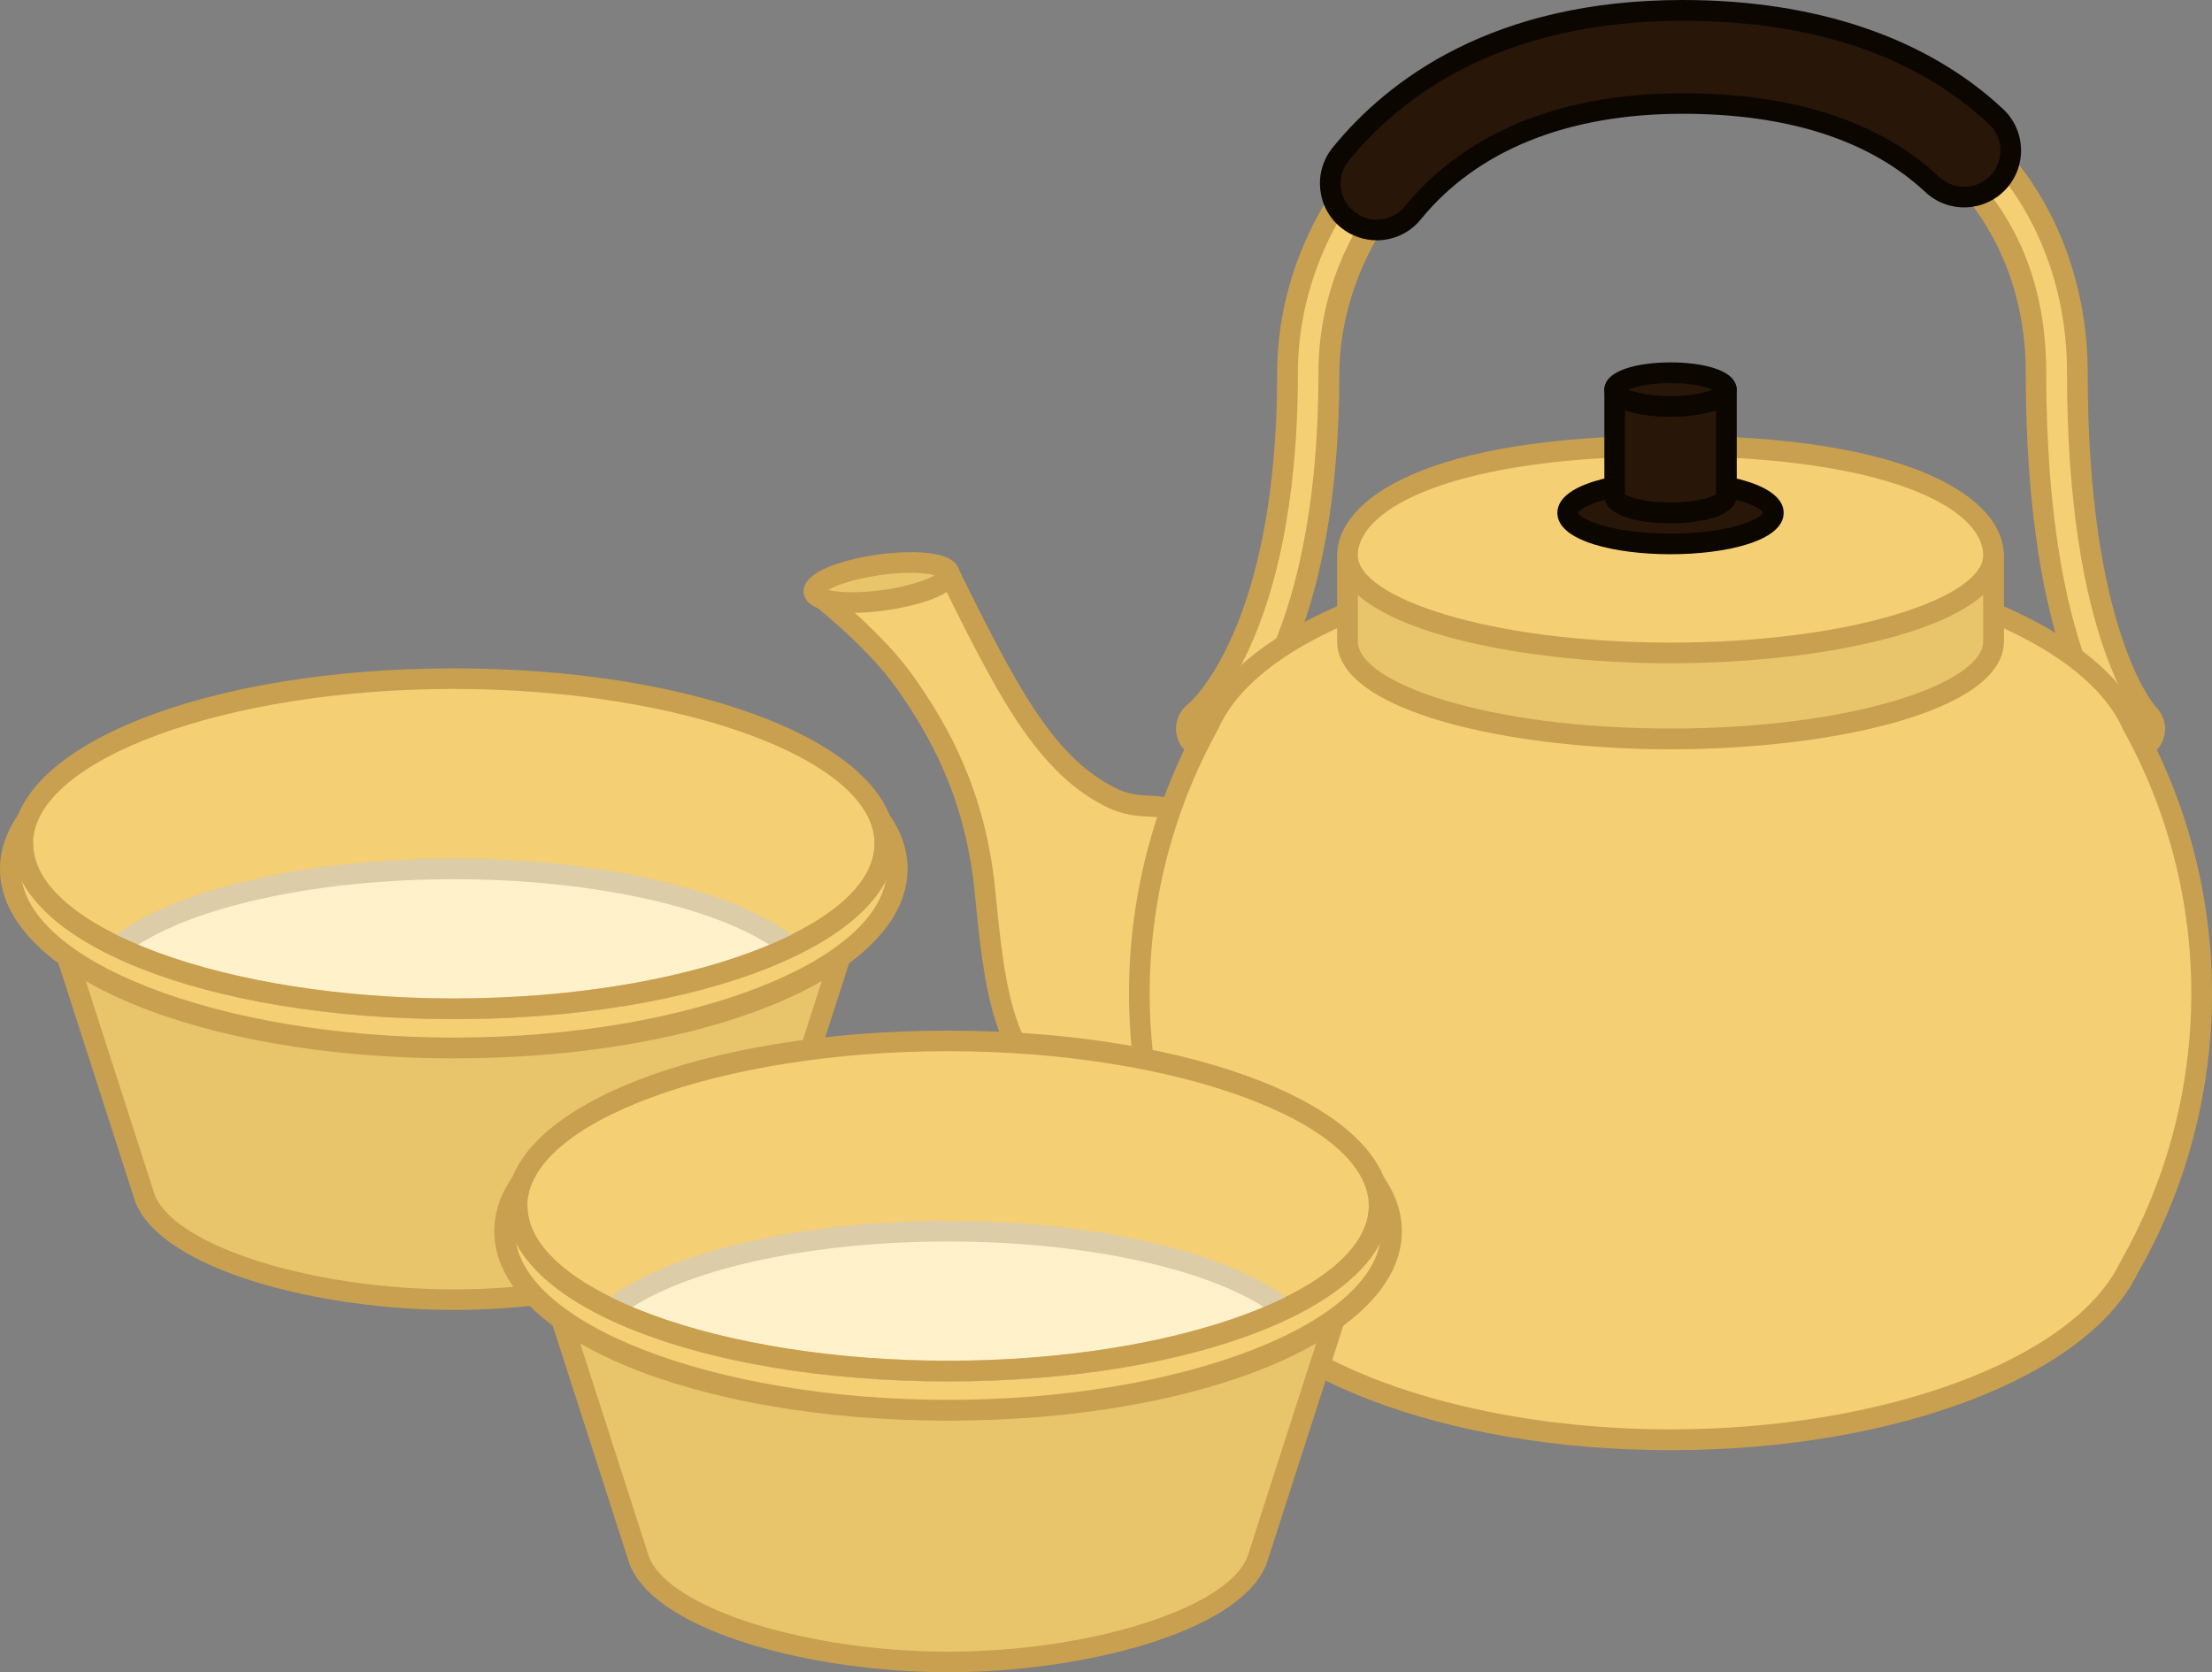 <?xml version="1.0" encoding="UTF-8"?><svg xmlns="http://www.w3.org/2000/svg" xmlns:xlink="http://www.w3.org/1999/xlink" height="151.2" preserveAspectRatio="xMidYMid meet" version="1.0" viewBox="0.0 0.0 200.0 151.2" width="200.0" zoomAndPan="magnify"><rect x="0.0" y="0.0" width="200.0" height="151.2" fill="#808080" stroke="none"/><g><g><g><g id="change1_3"><path d="M77.72,81.12H4.33l8.8,27.31h0.01c2.1,5.17,14.98,9.1,27.89,9.1s25.79-3.93,27.89-9.1h0.01L77.72,81.12z" fill="#E8C56B"/></g><g id="change2_8"><path d="M41.03,118.46c-12.14,0-26.14-3.58-28.72-9.59c-0.03-0.05-0.05-0.11-0.07-0.16l-8.8-27.31 c-0.09-0.28-0.04-0.6,0.13-0.84c0.18-0.24,0.46-0.38,0.76-0.38h73.39c0.3,0,0.58,0.14,0.76,0.38c0.18,0.24,0.23,0.55,0.13,0.84 l-8.8,27.31c-0.02,0.06-0.05,0.12-0.08,0.18C67.14,114.89,53.15,118.46,41.03,118.46z M13.99,108.05c0,0.01,0.01,0.02,0.01,0.03 c1.88,4.62,14.25,8.52,27.03,8.52s25.15-3.9,27.03-8.52c0.01-0.01,0.01-0.03,0.02-0.04l8.37-25.98H5.61L13.99,108.05z" fill="#C9A04F"/></g></g><g><g id="change3_4"><ellipse cx="41.03" cy="78.58" fill="#F4CF73" rx="40.09" ry="16.2"/></g><g id="change2_13"><path d="M41.03,95.71C18.02,95.71,0,88.18,0,78.58c0-9.61,18.02-17.13,41.03-17.13 c23.01,0,41.03,7.53,41.03,17.13C82.05,88.18,64.03,95.71,41.03,95.71z M41.03,63.31c-21.22,0-39.16,6.99-39.16,15.26 c0,8.27,17.93,15.26,39.16,15.26c21.23,0,39.16-6.99,39.16-15.26C80.18,70.3,62.25,63.31,41.03,63.31z" fill="#C9A04F"/></g></g><g><g id="change3_7"><ellipse cx="41.03" cy="76.29" fill="#F4CF73" rx="38.98" ry="14.93"/></g><g id="change2_6"><path d="M41.03,92.16c-22.38,0-39.91-6.97-39.91-15.86c0-8.89,17.53-15.86,39.91-15.86 c22.38,0,39.91,6.97,39.91,15.86C80.94,85.19,63.41,92.16,41.03,92.16z M41.03,62.3c-20.62,0-38.04,6.41-38.04,13.99 c0,7.58,17.42,13.99,38.04,13.99c20.62,0,38.04-6.41,38.04-13.99C79.07,68.71,61.65,62.3,41.03,62.3z" fill="#C9A04F"/></g></g><g><g id="change4_2"><path d="M41.03,91.22c12.3,0,23.27-2.19,30.41-5.6c-5.18-4.15-16.85-7.05-30.41-7.05s-25.23,2.9-30.41,7.05 C17.76,89.03,28.72,91.22,41.03,91.22z" fill="#FFF2CB"/></g><g id="change5_2"><path d="M41.03,92.16c-12.01,0-23.25-2.07-30.82-5.69c-0.29-0.14-0.49-0.42-0.53-0.74 c-0.04-0.32,0.09-0.64,0.34-0.84c5.5-4.41,17.67-7.25,31-7.25c13.33,0,25.5,2.85,31,7.25c0.25,0.2,0.38,0.52,0.34,0.84 c-0.04,0.32-0.24,0.6-0.53,0.74C64.27,90.08,53.04,92.16,41.03,92.16z M12.48,85.44c7.28,3.09,17.56,4.85,28.54,4.85 c10.99,0,21.27-1.76,28.55-4.85c-5.68-3.63-16.59-5.93-28.55-5.93C29.07,79.51,18.16,81.81,12.48,85.44z" fill="#DDCCA8"/></g></g><g id="change2_5"><path d="M41.03,92.16c-22.38,0-39.91-6.97-39.91-15.86c0-0.52,0.42-0.94,0.94-0.94s0.94,0.42,0.94,0.94 c0,7.58,17.42,13.99,38.04,13.99c20.62,0,38.04-6.41,38.04-13.99c0-0.52,0.42-0.94,0.94-0.94c0.52,0,0.94,0.42,0.94,0.94 C80.94,85.19,63.41,92.16,41.03,92.16z" fill="#C9A04F"/></g></g><g><g><g><g id="change2_3"><path d="M192.97,68.71c-0.72,0-1.44-0.27-2-0.81c-0.8-0.79-7.81-8.41-7.81-34.22 c0-12.43-8.15-25.72-31.03-25.72c-24.55,0-31.03,16.82-31.03,25.72c0,10.94-1.63,19.96-4.84,26.82 c-2.51,5.36-5.15,7.43-5.44,7.65c-1.24,0.93-3,0.67-3.93-0.57c-0.92-1.23-0.68-2.97,0.53-3.9c0.21-0.18,8.06-6.93,8.06-30 c0-7.63,3.13-15.23,8.59-20.86c4.64-4.78,13.27-10.47,28.05-10.47c27.05,0,36.64,16.88,36.64,31.33 c0,23.4,6.11,30.2,6.17,30.26c1.1,1.09,1.1,2.84,0.01,3.95C194.42,68.43,193.69,68.71,192.97,68.71z" fill="#C9A04F"/></g></g><g><g id="change3_2"><path d="M109.14,66.83c-0.29,0-0.57-0.13-0.75-0.38c-0.31-0.41-0.23-1,0.18-1.31 c0.11-0.08,8.78-7.03,8.78-31.47c0-7.15,2.94-14.28,8.06-19.56c6.29-6.48,15.53-9.9,26.71-9.9c11.35,0,20.58,3.21,26.7,9.28 c5.21,5.17,8.07,12.34,8.07,20.18c0,24.52,6.62,31.49,6.69,31.56c0.36,0.37,0.36,0.96,0,1.32c-0.36,0.36-0.95,0.37-1.32,0.01 c-0.3-0.29-7.25-7.41-7.25-32.89c0-20.36-17.72-27.59-32.9-27.59c-22.61,0-32.9,14.3-32.9,27.59c0,25.55-9.14,32.68-9.53,32.97 C109.53,66.76,109.34,66.83,109.14,66.83z" fill="#F4CF73"/></g></g></g><g><g><g id="change3_6"><path d="M107.66,74.34l-0.97,27.15c0,0-7.43,1.03-11.47-2.61c-4.63-4.18-5.3-9.4-6.17-18.27 c-0.87-8.87-4.27-14.72-7.25-18.93c-2.87-4.06-8.21-8.16-8.21-8.16l12.21-1.7c0,0,2.76,5.76,5.05,9.78 c2.96,5.19,5.73,8.54,9.48,10.46C103.52,73.69,105.04,71.96,107.66,74.34z" fill="#F4CF73"/></g><g id="change2_4"><path d="M104.27,102.56c-2.68,0-6.86-0.46-9.67-2.99c-4.84-4.37-5.58-9.74-6.47-18.87 c-0.85-8.71-4.23-14.45-7.08-18.48c-2.76-3.9-7.97-7.92-8.02-7.96c-0.3-0.23-0.43-0.62-0.33-0.98c0.1-0.36,0.4-0.64,0.78-0.69 l12.21-1.7c0.41-0.06,0.8,0.15,0.97,0.52c0.03,0.06,2.77,5.77,5.02,9.72c3.11,5.45,5.74,8.37,9.09,10.09 c1.24,0.63,2.16,0.68,3.13,0.73c1.32,0.07,2.69,0.14,4.39,1.68c0.2,0.19,0.32,0.45,0.31,0.73l-0.97,27.15 c-0.02,0.45-0.36,0.83-0.81,0.89C106.71,102.43,105.7,102.56,104.27,102.56z M75.86,54.16c1.84,1.57,4.79,4.26,6.72,6.99 c2.98,4.21,6.52,10.23,7.41,19.38c0.87,8.92,1.53,13.75,5.86,17.66c2.94,2.65,8.01,2.59,9.93,2.45l0.93-25.88 c-1.04-0.83-1.84-0.87-2.91-0.92c-1.02-0.05-2.29-0.12-3.89-0.93c-3.66-1.87-6.61-5.1-9.87-10.83 c-1.85-3.24-4.01-7.63-4.78-9.23L75.86,54.16z" fill="#C9A04F"/></g></g><g><g id="change1_1"><ellipse cx="79.71" cy="52.68" fill="#E8C56B" rx="6.16" ry="1.62" transform="rotate(-7.915 79.724 52.687)"/></g><g id="change2_11"><path d="M77.05,55.42c-0.58,0-1.12-0.03-1.61-0.09c-0.64-0.08-2.57-0.31-2.76-1.68c-0.33-2.4,5.51-3.34,6.68-3.5 c1.17-0.16,7.05-0.86,7.38,1.55c0,0,0,0,0,0c0.33,2.41-5.51,3.34-6.68,3.5C79.01,55.35,77.98,55.42,77.05,55.42z M74.89,53.35 c0.81,0.2,2.52,0.34,4.91,0.01c2.38-0.33,4-0.93,4.72-1.34C83.71,51.8,82,51.67,79.61,52C77.23,52.33,75.61,52.93,74.89,53.35z M85,52.2L85,52.2L85,52.2z" fill="#C9A04F"/></g></g></g><g><g id="change3_5"><path d="M199.06,89.82c0-8.82-2.28-17.1-6.26-24.25c-3.79-8.74-21.04-15.34-41.76-15.34 c-20.72,0-37.96,6.6-41.76,15.34c-3.98,7.16-6.26,15.43-6.26,24.25c0,9.03,2.39,17.49,6.55,24.76 c4.3,8.94,21.23,15.62,41.48,15.62c20.25,0,37.18-6.68,41.48-15.62C196.68,107.31,199.06,98.85,199.06,89.82z" fill="#F4CF73"/></g><g id="change2_14"><path d="M151.04,131.14c-20.35,0-37.75-6.64-42.32-16.15c-4.33-7.57-6.64-16.29-6.64-25.16 c0-8.66,2.21-17.21,6.38-24.71c3.96-9.13,21.88-15.82,42.58-15.82s38.62,6.69,42.62,15.9c4.13,7.42,6.34,15.96,6.34,24.63 c0,8.87-2.31,17.6-6.67,25.22C188.79,124.49,171.39,131.14,151.04,131.14z M151.04,51.17c-19.98,0-37.18,6.21-40.9,14.77 c-4.06,7.31-6.19,15.54-6.19,23.88c0,8.55,2.22,16.95,6.42,24.29c4.23,8.8,21.32,15.15,40.67,15.15s36.43-6.35,40.64-15.09 c4.23-7.4,6.45-15.8,6.45-24.35c0-8.35-2.13-16.57-6.15-23.8C188.22,57.38,171.02,51.17,151.04,51.17z" fill="#C9A04F"/></g></g><g><g><g id="change1_4"><path d="M164.81,50.23c-4.1-0.66-8.79-1.04-13.77-1.04c-4.98,0-9.67,0.38-13.77,1.04h-15.43v7.77 c0,4.87,13.07,8.82,29.2,8.82c16.13,0,29.2-3.95,29.2-8.82v-7.77H164.81z" fill="#E8C56B"/></g><g id="change2_9"><path d="M151.04,67.76c-14.61,0-30.14-3.42-30.14-9.75v-7.77c0-0.52,0.42-0.94,0.94-0.94h15.36 c8.48-1.36,19.21-1.36,27.69,0h15.36c0.52,0,0.94,0.42,0.94,0.94V58C181.18,64.34,165.65,67.76,151.04,67.76z M122.77,51.17V58 c0,3.73,11.61,7.88,28.27,7.88s28.27-4.15,28.27-7.88v-6.84h-14.5c-0.05,0-0.1,0-0.15-0.01c-8.33-1.35-18.92-1.35-27.24,0 c-0.05,0.01-0.1,0.01-0.15,0.01H122.77z" fill="#C9A04F"/></g></g><g><g id="change3_8"><path d="M121.84,50.23c0-4.87,8.87-9.91,29.2-9.91s29.2,5.04,29.2,9.91s-13.07,8.82-29.2,8.82 S121.84,55.1,121.84,50.23z" fill="#F4CF73"/></g><g id="change2_7"><path d="M151.04,59.98c-14.61,0-30.14-3.42-30.14-9.75c0-5,7.89-10.84,30.14-10.84s30.14,5.84,30.14,10.84 C181.18,56.56,165.65,59.98,151.04,59.98z M151.04,41.26c-19.42,0-28.27,4.65-28.27,8.97c0,3.73,11.61,7.88,28.27,7.88 s28.27-4.15,28.27-7.88C179.31,45.91,170.46,41.26,151.04,41.26z" fill="#C9A04F"/></g></g></g><g><g id="change6_1"><path d="M124.48,21.73c-1.14,0-2.29-0.38-3.24-1.15c-2.2-1.79-2.54-5.03-0.74-7.24 C125.45,7.25,134.95,0,152.13,0c12.05,0,22.07,3.4,28.97,9.85c2.08,1.94,2.19,5.19,0.25,7.27c-1.94,2.08-5.19,2.19-7.27,0.25 c-5.03-4.7-12.42-7.08-21.95-7.08c-10.4,0-18.58,3.3-23.66,9.54C127.46,21.08,125.98,21.73,124.48,21.73z" fill="#0C0601"/></g><g id="change7_2"><path d="M124.48,19.86c-0.73,0-1.46-0.24-2.06-0.73c-1.4-1.14-1.61-3.2-0.47-4.6 c4.69-5.77,13.74-12.65,30.19-12.65c11.74,0,21.05,3.14,27.69,9.34c1.32,1.23,1.39,3.3,0.16,4.63 c-1.23,1.32-3.31,1.39-4.63,0.16c-5.39-5.03-13.2-7.58-23.23-7.58c-13.87,0-21.31,5.56-25.11,10.23 C126.38,19.45,125.44,19.86,124.48,19.86z" fill="#281708"/></g></g><g><g><g id="change7_4"><ellipse cx="151.04" cy="46.38" fill="#281708" rx="9.3" ry="2.81"/></g><g id="change6_4"><path d="M151.04,50.12c-4.93,0-10.23-1.17-10.23-3.74c0-2.57,5.3-3.74,10.23-3.74c4.93,0,10.23,1.17,10.23,3.74 C161.27,48.95,155.97,50.12,151.04,50.12z M142.68,46.38c0.18,0.53,2.96,1.87,8.36,1.87c5.45,0,8.23-1.37,8.36-1.88 c-0.14-0.49-2.92-1.86-8.36-1.86C145.64,44.51,142.86,45.86,142.68,46.38z" fill="#0C0601"/></g></g><g><g id="change7_1"><path d="M146,35.23v9.63c0,0.84,2.26,1.52,5.04,1.52c2.79,0,5.04-0.68,5.04-1.52v-9.63H146z" fill="#281708"/></g><g id="change6_2"><path d="M151.04,47.32c-2.76,0-5.98-0.64-5.98-2.46v-9.63c0-0.52,0.42-0.94,0.94-0.94h10.09 c0.52,0,0.94,0.42,0.94,0.94v9.63C157.02,46.67,153.8,47.32,151.04,47.32z M146.93,44.69c0.38,0.29,1.84,0.75,4.11,0.75 s3.73-0.47,4.11-0.75v-8.53h-8.22V44.69z" fill="#0C0601"/></g></g><g><g id="change7_3"><ellipse cx="151.04" cy="35.23" fill="#281708" rx="5.04" ry="1.52"/></g><g id="change6_3"><path d="M151.04,37.69c-2.76,0-5.98-0.64-5.98-2.46c0-1.81,3.22-2.46,5.98-2.46s5.98,0.64,5.98,2.46 C157.02,37.05,153.8,37.69,151.04,37.69z M147.24,35.23c0.62,0.27,1.94,0.59,3.8,0.59s3.18-0.32,3.8-0.59 c-0.62-0.27-1.94-0.59-3.8-0.59S147.86,34.96,147.24,35.23z" fill="#0C0601"/></g></g></g></g><g><g><g id="change1_2"><path d="M122.42,113.88H49.03l8.8,27.31h0.01c2.1,5.17,14.98,9.1,27.89,9.1s25.79-3.93,27.89-9.1h0.01 L122.42,113.88z" fill="#E8C56B"/></g><g id="change2_1"><path d="M85.72,151.22c-12.14,0-26.14-3.58-28.72-9.59c-0.03-0.05-0.05-0.11-0.07-0.16l-8.8-27.31 c-0.09-0.28-0.04-0.6,0.13-0.84c0.18-0.24,0.46-0.38,0.76-0.38h73.39c0.3,0,0.58,0.14,0.76,0.38c0.18,0.24,0.23,0.55,0.13,0.84 l-8.8,27.31c-0.02,0.06-0.04,0.12-0.08,0.17C111.85,147.64,97.85,151.22,85.72,151.22z M58.69,140.81c0,0.01,0.01,0.02,0.01,0.03 c1.88,4.62,14.25,8.52,27.03,8.52s25.15-3.9,27.03-8.52c0-0.01,0.01-0.03,0.02-0.04l8.37-25.98H50.31L58.69,140.81z" fill="#C9A04F"/></g></g><g><g id="change3_3"><ellipse cx="85.72" cy="111.33" fill="#F4CF73" rx="40.09" ry="16.2"/></g><g id="change2_2"><path d="M85.72,128.47c-23.01,0-41.03-7.53-41.03-17.13c0-9.61,18.02-17.13,41.03-17.13s41.03,7.53,41.03,17.13 C126.75,120.94,108.73,128.47,85.72,128.47z M85.72,96.07c-21.23,0-39.16,6.99-39.16,15.26c0,8.27,17.93,15.26,39.16,15.26 s39.16-6.99,39.16-15.26C124.88,103.06,106.95,96.07,85.72,96.07z" fill="#C9A04F"/></g></g><g><g id="change3_1"><ellipse cx="85.72" cy="109.05" fill="#F4CF73" rx="38.98" ry="14.93"/></g><g id="change2_10"><path d="M85.72,124.92c-22.38,0-39.91-6.97-39.91-15.86c0-8.89,17.53-15.86,39.91-15.86 c22.38,0,39.91,6.97,39.91,15.86C125.63,117.95,108.1,124.92,85.72,124.92z M85.72,95.06c-20.62,0-38.04,6.41-38.04,13.99 c0,7.58,17.42,13.99,38.04,13.99c20.62,0,38.04-6.41,38.04-13.99C123.76,101.47,106.34,95.06,85.72,95.06z" fill="#C9A04F"/></g></g><g><g id="change4_1"><path d="M85.72,123.98c12.3,0,23.27-2.19,30.41-5.6c-5.18-4.15-16.85-7.05-30.41-7.05s-25.23,2.9-30.41,7.05 C62.45,121.79,73.42,123.98,85.72,123.98z" fill="#FFF2CB"/></g><g id="change5_1"><path d="M85.72,124.92c-12.01,0-23.25-2.07-30.82-5.69c-0.29-0.14-0.49-0.42-0.53-0.74s0.09-0.64,0.34-0.84 c5.5-4.41,17.67-7.25,31-7.25s25.5,2.85,31,7.25c0.25,0.2,0.38,0.52,0.34,0.84c-0.04,0.32-0.24,0.6-0.53,0.74 C108.97,122.84,97.74,124.92,85.72,124.92z M57.18,118.2c7.28,3.09,17.56,4.85,28.54,4.85s21.27-1.76,28.55-4.85 c-5.68-3.63-16.59-5.93-28.55-5.93S62.86,114.57,57.18,118.2z" fill="#DDCCA8"/></g></g><g id="change2_12"><path d="M85.72,124.92c-22.38,0-39.91-6.97-39.91-15.86c0-0.52,0.42-0.94,0.94-0.94s0.94,0.42,0.94,0.94 c0,7.58,17.42,13.99,38.04,13.99c20.62,0,38.04-6.41,38.04-13.99c0-0.52,0.42-0.94,0.94-0.94c0.52,0,0.94,0.42,0.94,0.94 C125.63,117.95,108.1,124.92,85.72,124.92z" fill="#C9A04F"/></g></g></g></svg>